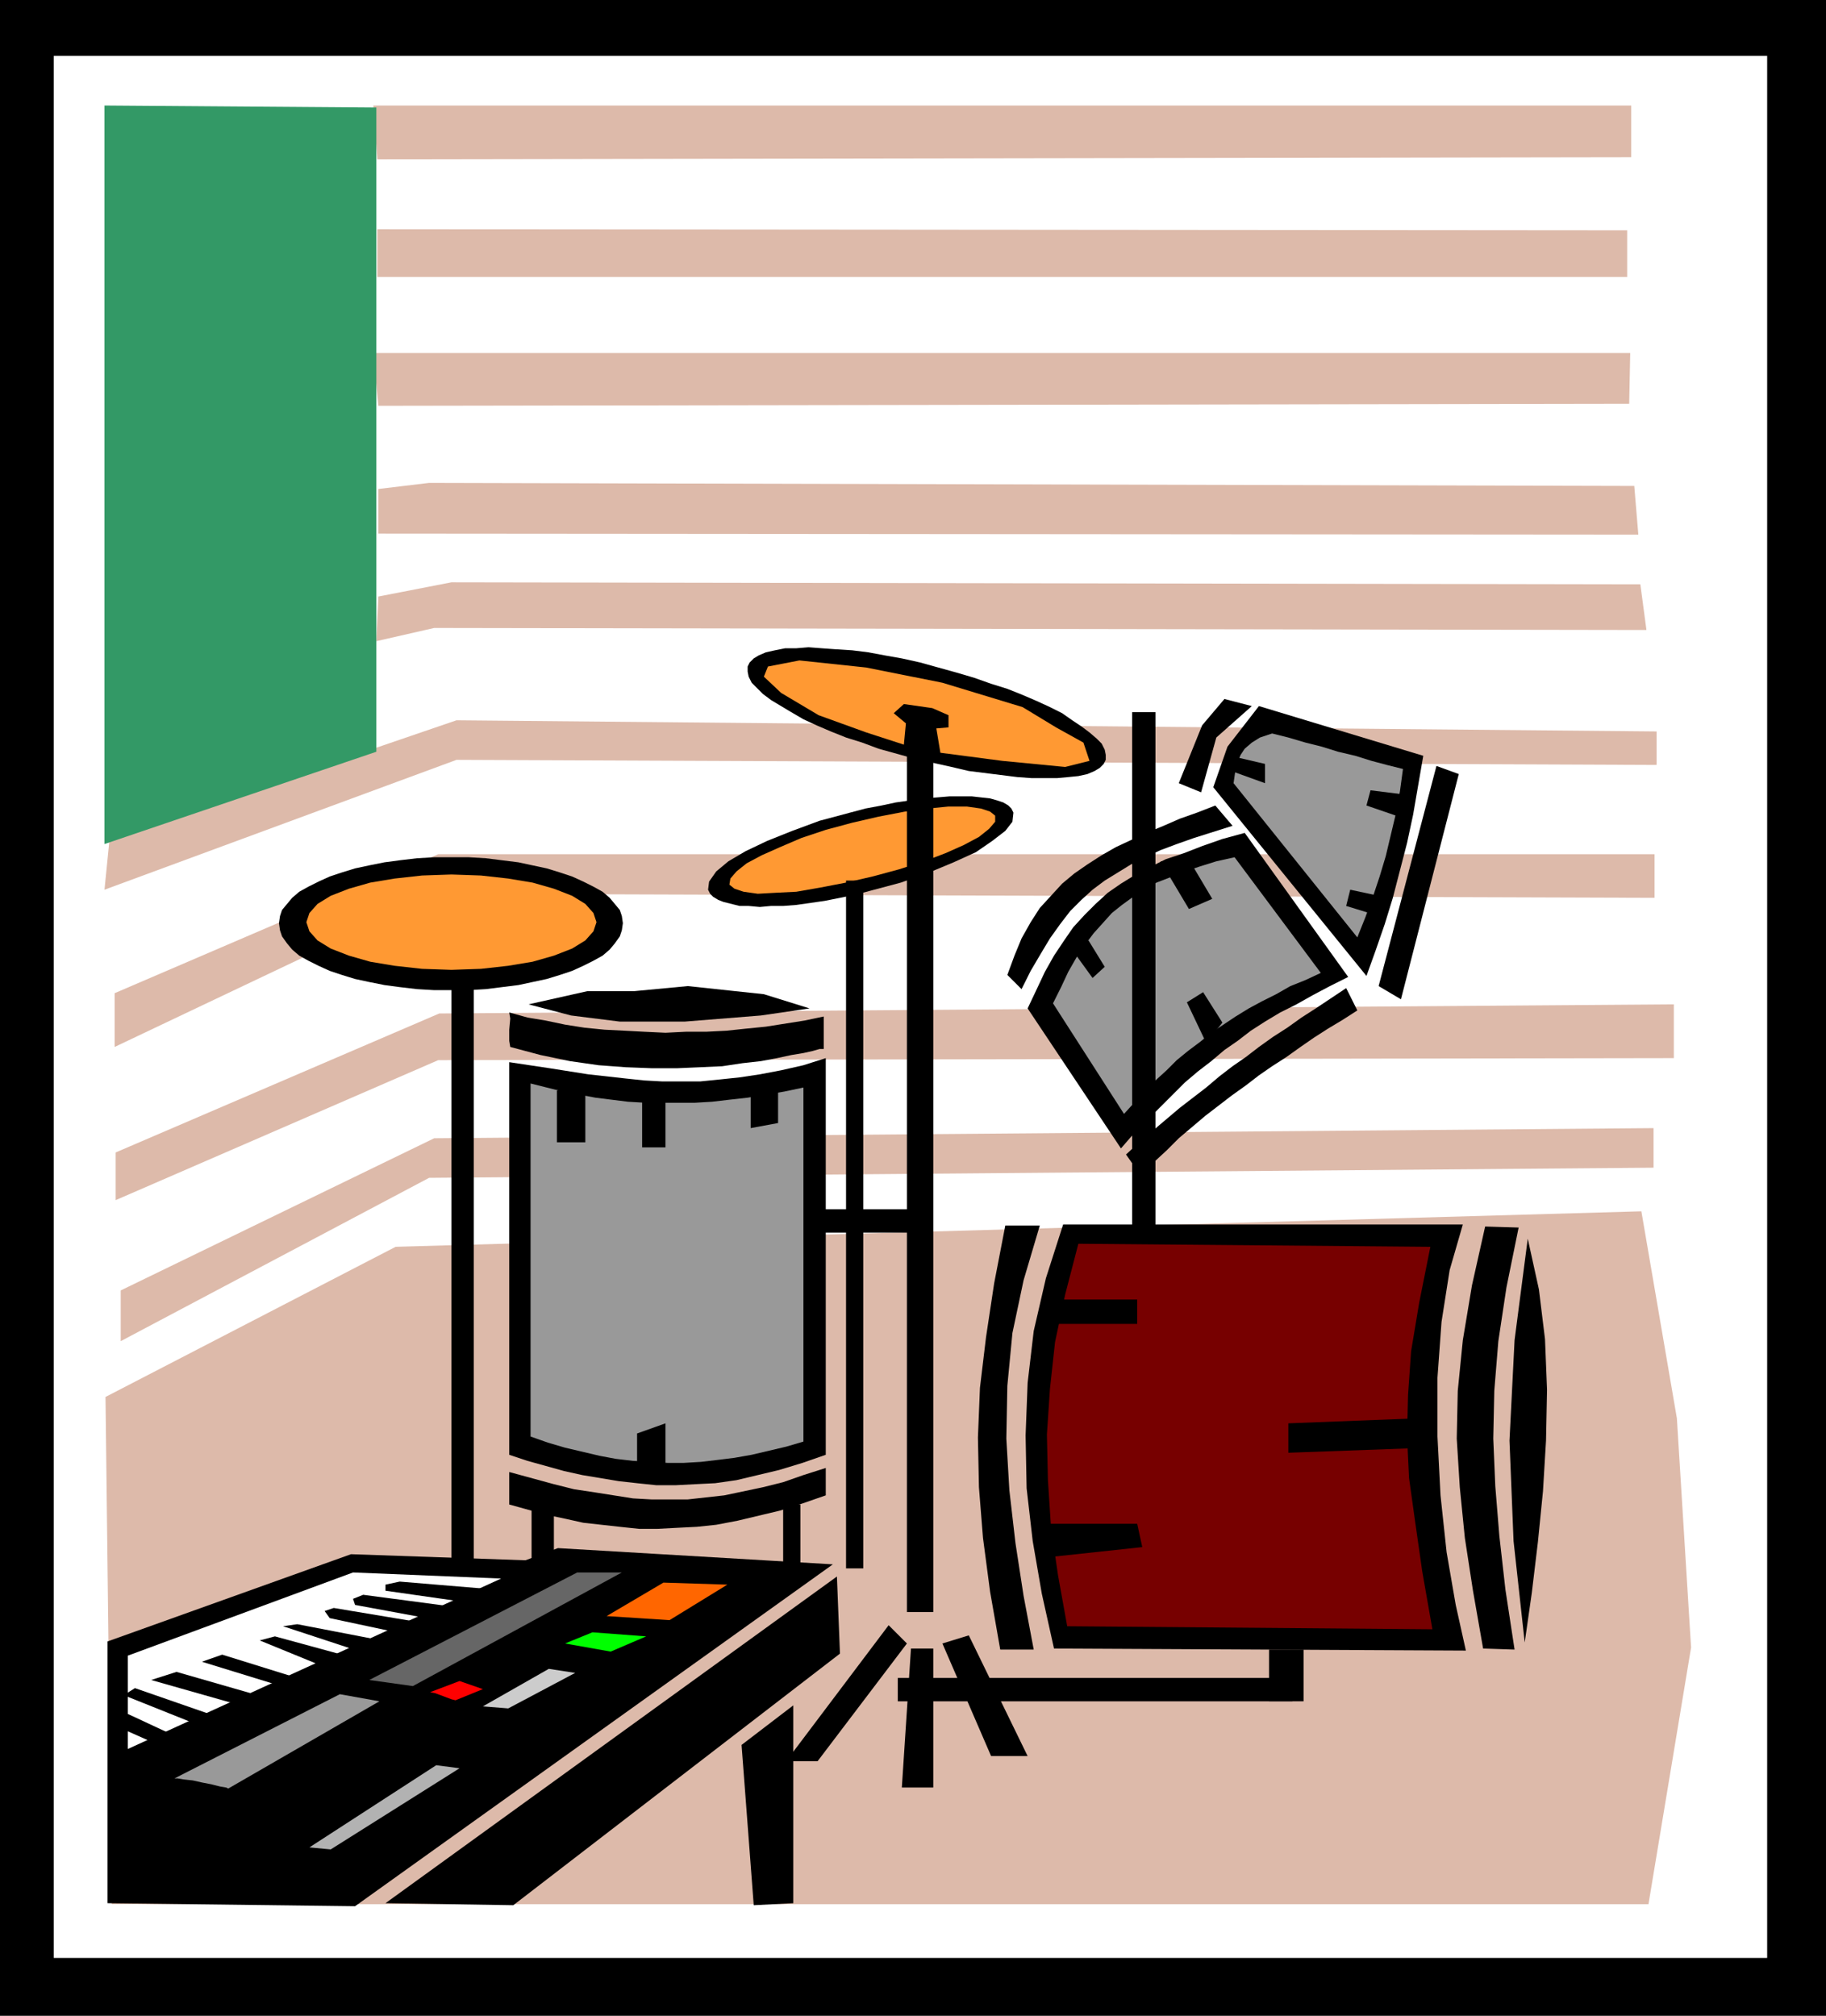 <svg xmlns="http://www.w3.org/2000/svg" width="1.8in" height="1.987in" fill-rule="evenodd" stroke-linecap="round" preserveAspectRatio="none" viewBox="0 0 1800 1987"><style>.brush0{fill:#fff}.pen1{stroke:none}.brush2{fill:#000}.brush3{fill:#ddbaaa}.brush4{fill:#f93}.brush5{fill:#999}</style><path d="M0 0h1800v1987H0V0z" class="pen1 brush2"/><path d="M53 55h1689v1875H53V55z" class="pen1 brush0"/><path d="M114 1136v47l318-138 1218-2v-53l-1217 9-319 137z" class="pen1 brush3"/><path d="M119 1272v50l304-161 1207-10v-39l-1202 10-309 150zm-16-395 347-128 1183 5v-33L450 710 108 827l-5 50zm270-289 72-14 1172 2 6 45-1195-2-57 13 2-44zm0-106 50-6 1188 3 4 48-1242-1v-44zm0-82 1233-2 1-50H368l5 52zm-1-174 1232 1v46H372v-47zm0-69 1236-2v-51H368l4 53z" class="pen1 brush3"/><path d="M113 979v53l318-151 1200 4v-43H432L113 979zm-9 398 286-148 1228-35 35 204 14 226-42 253H110l-6-500z" class="pen1 brush3"/><path d="m838 801 15-4 16-3 14-3 14-2 14-2 13-1 12-1h22l9 1 9 1 7 2 6 2 5 3 3 3 2 4-1 9-7 9-13 10-16 11-22 10-24 10-28 10-30 8-15 4-15 3-15 3-14 2-14 2-13 1h-12l-11 1-11-1h-9l-8-2-8-2-5-2-5-3-3-3-2-4 1-8 7-10 12-10 17-10 21-10 25-10 27-10 30-8z" class="pen1 brush2"/><path d="m840 811 26-6 26-5 23-3 20-2h18l14 2 9 3 5 4v6l-6 7-10 8-15 8-18 8-21 8-25 8-26 7-26 6-26 5-23 4-20 1-18 1-14-2-9-3-5-4 1-6 6-7 10-8 15-8 18-8 21-9 24-8 26-7z" class="pen1 brush4"/><path d="M894 714h26v875h-26V714z" class="pen1 brush2"/><path d="m925 658 18 5 17 5 17 6 16 5 15 6 14 6 13 6 12 6 10 7 9 6 8 6 7 6 5 5 3 6 1 5v5l-2 4-4 4-5 3-7 3-9 2-10 1-11 1h-25l-14-1-16-2-16-2-16-2-17-4-18-4-18-4-18-5-18-5-16-6-16-5-15-6-14-6-13-6-12-7-10-6-10-6-8-6-6-6-5-5-3-6-1-5v-5l2-4 4-4 5-3 7-3 9-2 10-2h11l12-1 13 1 14 1 16 1 16 2 16 3 17 3 18 4 18 5zm88 336 92 138 13-15 13-13 13-13 12-12 12-12 13-11 13-10 13-11 13-9 13-10 14-9 15-9 16-8 16-9 17-9 18-9-102-142-22 6-20 7-18 7-18 6-16 8-15 8-13 8-13 9-12 11-11 11-11 12-9 13-10 15-9 16-8 17-9 19z" class="pen1 brush2"/><path d="m1038 989 70 109 10-11 11-11 10-11 11-10 10-10 11-9 12-9 11-9 12-8 12-8 13-8 13-7 14-7 14-8 15-6 15-7-85-114-18 4-16 5-15 5-15 6-13 5-12 7-11 7-11 8-10 8-9 10-9 10-9 12-8 12-8 14-7 15-8 16z" class="pen1 brush5"/><path d="m993 961 14 14 9-18 10-17 9-15 10-14 10-13 11-11 11-10 12-9 13-8 13-8 14-7 15-7 16-6 17-6 19-6 19-6-17-20-18 7-17 6-16 7-17 7-15 7-15 7-14 8-14 9-13 9-12 10-11 12-11 12-9 14-9 16-7 17-7 19zm117 177 14 20 13-12 13-12 12-12 13-11 13-11 13-10 13-10 14-10 13-10 13-9 14-9 14-10 13-9 14-9 15-9 14-9-11-22-15 10-15 10-14 9-14 10-14 9-14 10-13 10-13 9-13 10-13 11-13 10-13 10-13 11-13 11-14 12-13 12zm293-393-162-49-31 40-14 40 151 186 9-25 9-26 8-26 7-27 7-27 6-28 5-29 5-29z" class="pen1 brush2"/><path d="m1254 723-12 4-8 5-7 6-4 6-3 7-2 7-1 7-1 7 122 152 8-20 7-19 7-21 6-20 5-21 5-21 4-22 3-22-16-4-15-4-16-5-17-4-16-5-16-4-17-5-16-4z" class="pen1 brush5"/><path d="m1207 689-22 26-23 57 22 9 15-54 35-31-27-7zm209 66-57 217 22 13 57-222-22-8zm-914 292 20 3 20 3 19 3 19 3 18 2 18 2 19 2 18 1h37l20-2 19-2 20-3 21-4 22-5 22-7v391l-23 8-23 7-21 5-21 5-21 3-20 1-19 1h-19l-19-2-18-2-18-3-18-3-18-4-18-5-18-5-18-6v-387z" class="pen1 brush2"/><path d="m503 1032 30 8 29 6 28 4 27 2 26 1h24l23-1 22-1 20-3 18-2 16-3 14-3 12-2 9-2 7-2h4v-32l-19 4-19 3-19 3-20 2-19 2-20 1h-20l-20 1-21-1-19-1-20-1-20-2-19-3-19-4-18-3-18-5 1 6-1 11v11l1 6zm-1 419v32l18 5 18 5 19 4 18 4 18 2 18 2 19 2h18l19-1 20-1 19-2 21-4 21-5 21-5 22-7 23-8v-27l-22 7-20 7-20 5-19 4-19 4-18 2-18 2h-36l-18-1-19-3-19-3-20-3-20-5-22-6-22-6zm546-244-17 53-12 52-6 51-2 52 1 52 6 52 9 52 12 54 406 2-10-45-9-52-6-56-3-58v-58l4-55 8-51 13-45h-394zm-172 395-101 134h31l88-116-18-18zm13 160h31v-137h-22l-9 137zm40-142 48 111h36l-58-119-26 8z" class="pen1 brush2"/><path d="M991 1208h34l-16 54-11 52-5 52-1 52 3 51 6 52 8 52 10 53h-33l-10-57-7-53-4-50-1-49 2-49 6-50 8-53 11-57zm473 1-13 58-9 54-5 50-1 47 3 48 5 50 8 52 10 57 31 1-9-59-6-53-4-49-2-47 1-47 4-49 8-53 12-59-33-1zm-698-17h142v23H766v-23zm350-490h23v548h-23V702zM445 948h22v718h-22V948z" class="pen1 brush2"/><path d="M445 845h17l17 1 16 2 16 2 14 3 14 3 13 4 12 4 11 5 10 5 9 5 7 6 5 6 5 6 2 6 1 7-1 7-2 6-5 7-5 6-7 6-9 5-10 5-11 5-12 4-13 4-14 3-14 3-16 2-16 2-17 1h-34l-17-1-17-2-15-2-15-3-14-3-13-4-12-4-11-5-10-5-9-5-7-6-5-6-5-7-2-6-1-7 1-7 2-6 5-6 5-6 7-6 9-5 10-5 11-5 12-4 13-4 14-3 15-3 15-2 17-2 17-1h17zm389 23h17v678h-17V868z" class="pen1 brush2"/><path d="m757 657 31-6 66 7 75 15 79 24 33 20 27 15 6 18-24 6-62-6-61-8-4-24 12-1v-12l-16-7-28-4-10 9 12 10-2 21-37-12-47-17-37-22-17-16 4-10zM445 862l29 1 27 3 24 4 21 6 18 7 13 8 8 9 3 9-3 9-8 9-13 8-18 7-21 6-24 4-27 3-29 1-29-1-27-3-24-4-21-6-18-7-13-8-8-9-3-9 3-9 8-9 13-8 18-7 21-6 24-4 27-3 29-1z" class="pen1 brush4"/><path d="M772 1483h17v74h-17v-74zm-248 0h22v68h-22v-68zm727 143h34v51h-34v-51z" class="pen1 brush2"/><path d="M885 1654h389v23H885v-23zm-779-36 240-86 172 6 32-12 271 16-471 337-244-3v-258z" class="pen1 brush2"/><path d="m126 1632 222-82 146 6-368 168v-92z" class="pen1 brush0"/><path d="m394 1559 84 7-28 12-70-10v-6l14-3zm-36 13 83 11-26 11-65-12-2-6 10-4zm-29 13 78 13-21 10-61-13-5-7 9-3zm-36 16 83 16-21 11-76-25 14-2zm-22 12 66 18-15 13-66-27 15-4zm-52 18 74 23-16 8-78-24 20-7zm-45 17 80 23-24 8-81-23 25-8zm-41 16 72 25-13 10-70-28 11-7zm-8 25 43 20-14 10-36-16 7-14z" class="pen1 brush2"/><path d="m364 1656 205-106h44l-206 112-43-6z" class="pen1" style="fill:#666"/><path d="m598 1593 56-33 63 2-57 35-62-4z" class="pen1" style="fill:#f60"/><path d="m584 1609 53 4-35 15-45-8 27-11z" class="pen1" style="fill:#0f0"/><path d="m172 1753 163-83 39 7-149 86-2-1-6-1-8-2-10-2-9-2-9-1-6-1h-3z" class="pen1 brush5"/><path d="m424 1668 29-11 23 8-27 11-4-1-8-3-8-3-5-1z" class="pen1" style="fill:red"/><path d="m541 1645 26 4-66 35-25-2 65-37z" class="pen1" style="fill:#ccc"/><path d="m305 1821 125-81 23 3-127 80-21-2z" class="pen1" style="fill:#b2b2b2"/><path d="M523 1068v348l17 6 17 5 17 4 17 4 16 3 17 2 17 1 17 1h16l17-1 17-2 16-2 17-3 17-4 17-4 17-5v-349l-19 4-18 3-18 3-18 2-17 2-17 1h-49l-17-1-16-2-16-2-16-3-16-3-16-4-16-4z" class="pen1 brush5"/><path d="m521 990 58-13h46l53-5 75 8 45 14-48 7-75 6h-64l-48-6-42-11z" class="pen1 brush2"/><path d="m1063 1226-13 50-10 47-5 46-3 45 1 45 3 46 7 48 9 50 360 3-10-57-7-49-6-43-2-41 1-41 3-43 8-48 11-55-347-3z" class="pen1" style="fill:#700"/><path d="m1506 1221-13 100-5 99 4 99 11 100 7-49 6-50 5-50 3-50 1-50-2-50-6-49-11-50z" class="pen1 brush2"/><path d="M103 104v728l268-91V106l-268-2z" class="pen1" style="fill:#396"/><path d="M549 1075v51h28v-61l-28 10zm84 9v47h23v-47h-23zm-5 329v37h28v-47l-28 10zm112-343v42l27-5v-37h-27zm530 333v29l138-5-9-29-129 5zm-228-122h79v24h-88l9-24zm-9 221h88l5 23-93 10v-33zm143-648 19 32-23 10-28-47 32 5zm-103 73 16 26-12 11-21-29 17-8zm113 51 19 30-16 20-19-40 16-10zm165-199 32 4-4 22-32-11 4-15zm-20 98 28 6-6 18-26-8 4-16zm-114-131 30 7v19l-36-13 2-1 3-3 2-4-1-5zM380 1876l445-322 3 76-322 248-126-2zm402-195v195l-39 2-12-158 51-39z" class="pen1 brush2"/></svg>
